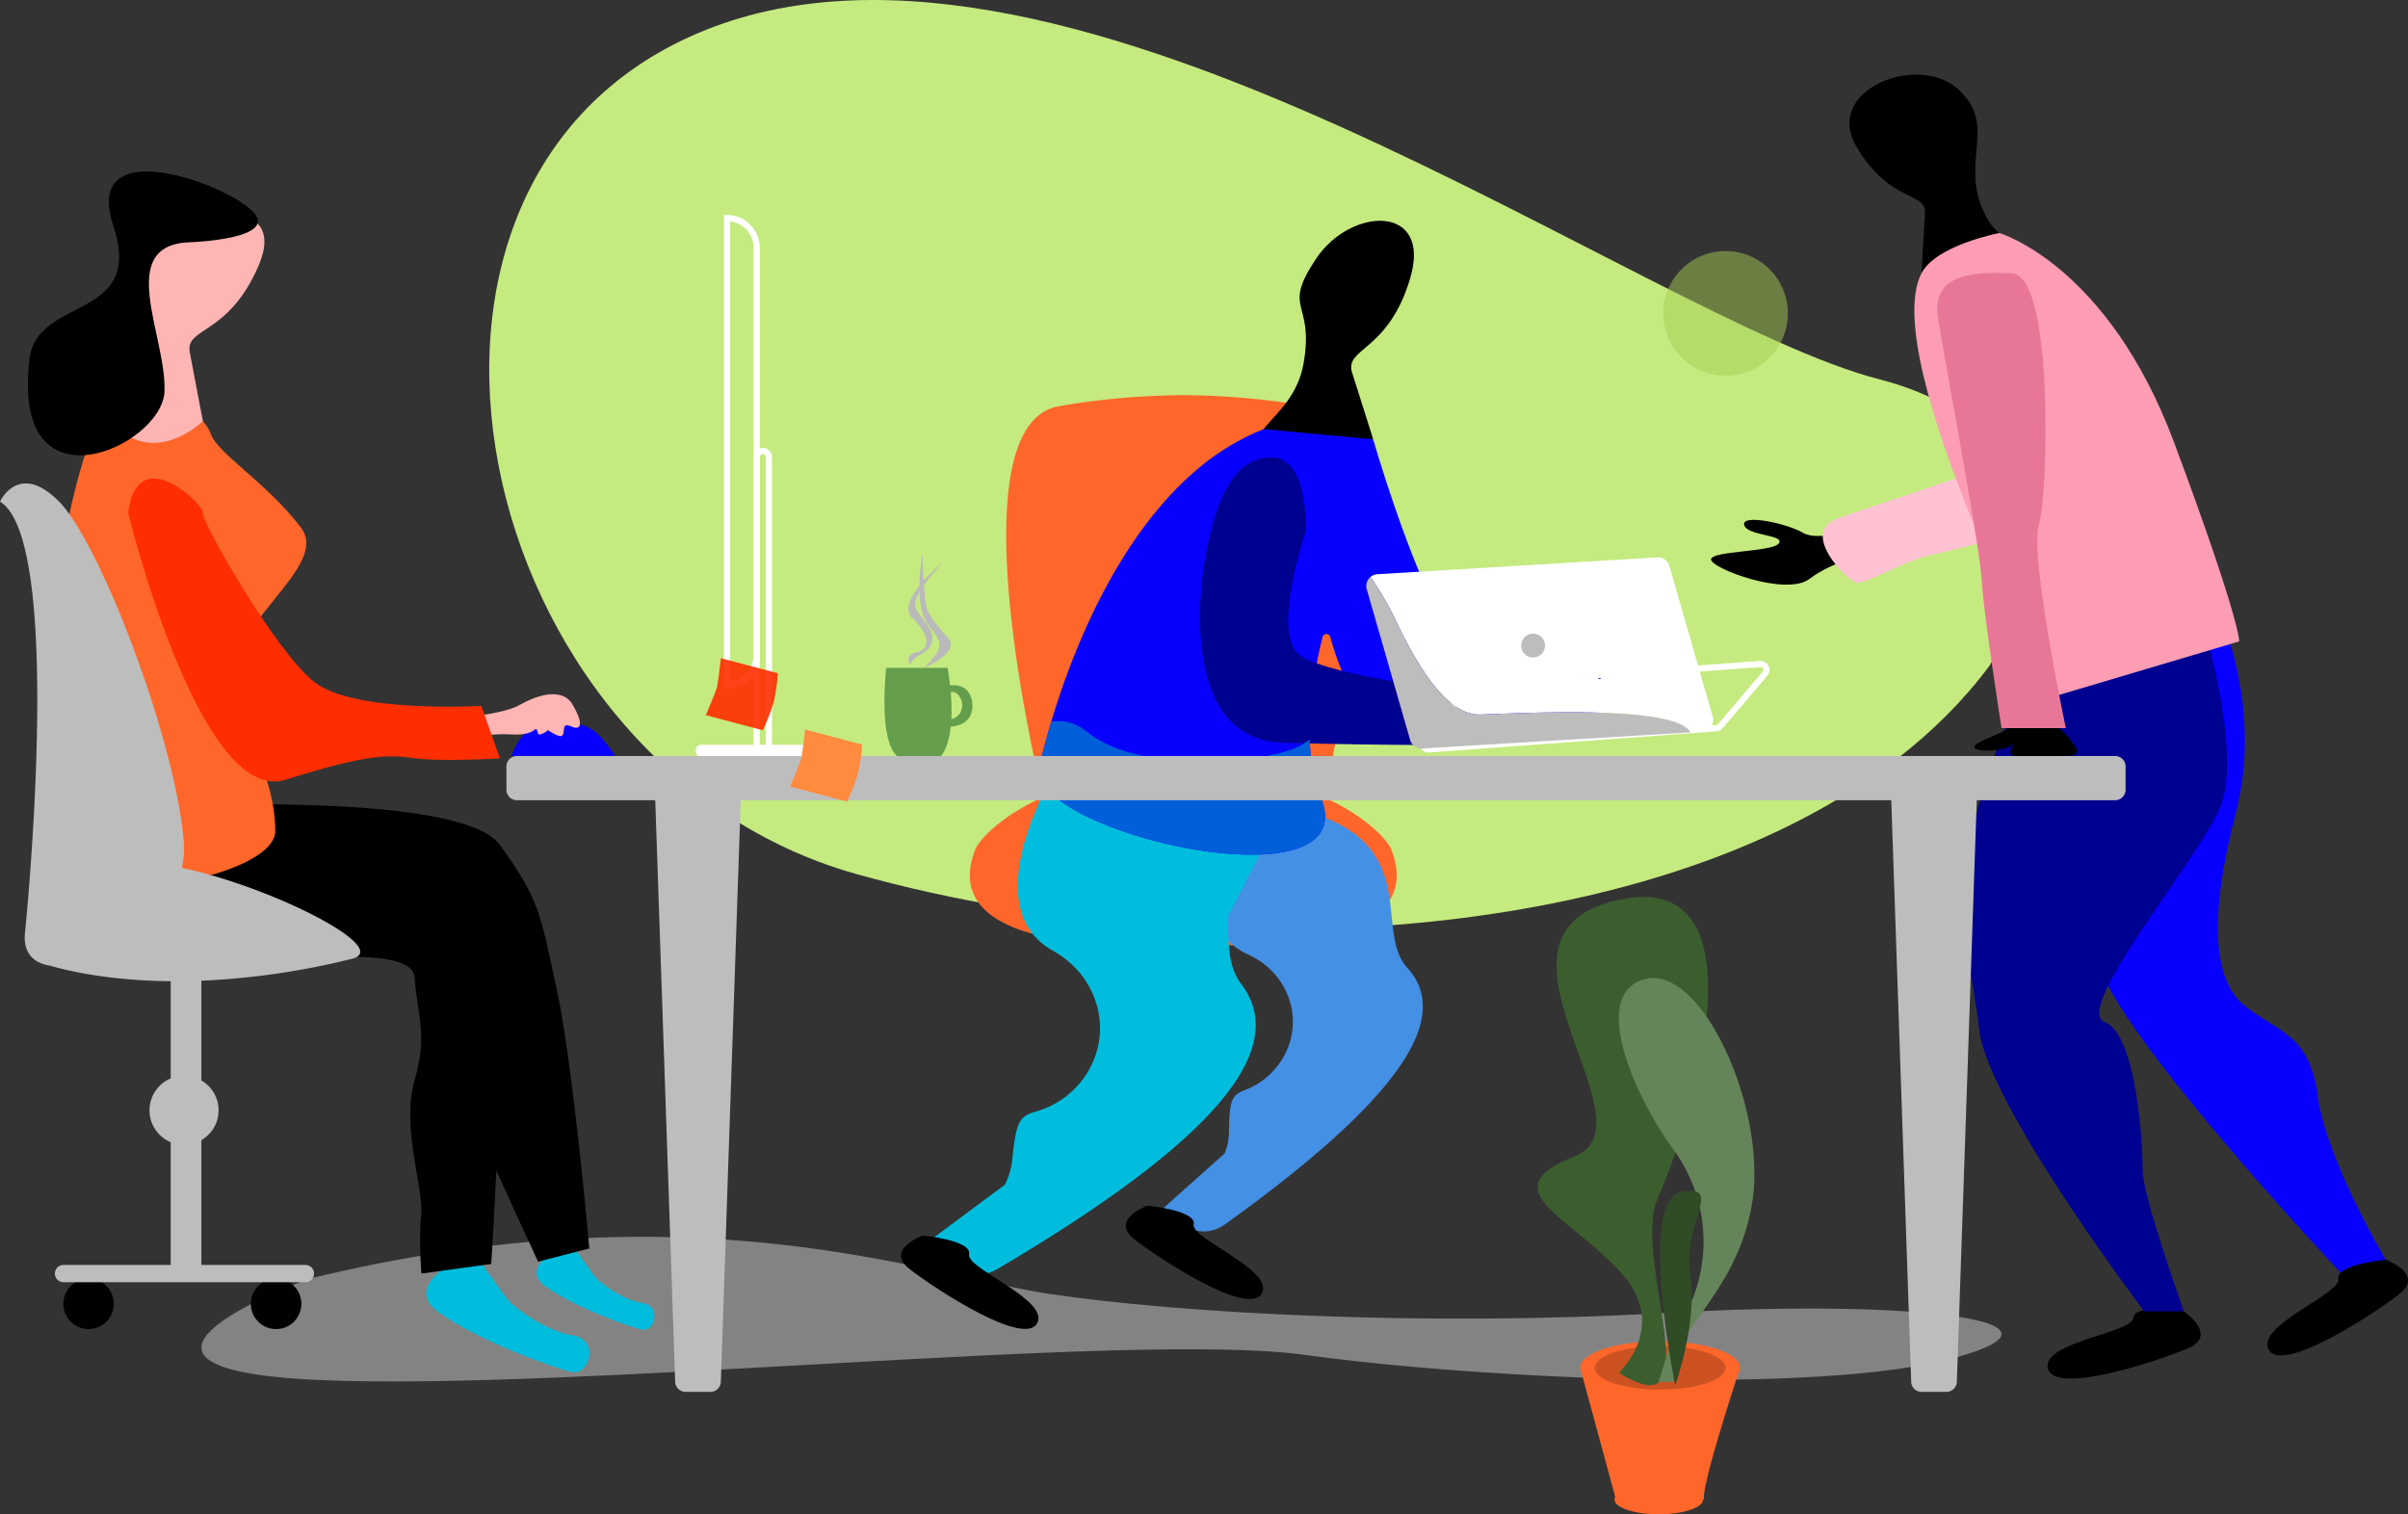 <svg xmlns="http://www.w3.org/2000/svg" width="1160.098" height="729.613" viewBox="0 0 1160.098 729.613">
  <rect x="0" y="0" width="1160.098" height="729.613" fill="#333333" stroke="none"/>
  <g id="ilus_mesa_de_trabajop" data-name="ilus mesa de trabajop" transform="translate(-114.783 -158.548)">
    <path id="Path_22539" data-name="Path 22539" d="M1073.362,479.194s61.419-108.2-53.311-137.929-388.583-238.379-564.8-168.481S340.025,527.237,527.3,579.659,974.534,612.072,1073.362,479.194Z" fill="#c5ea7f"/>
    <g id="Group_487" data-name="Group 487">
      <path id="Path_22540" data-name="Path 22540" d="M1166.934,790.4s16.905,11.513,1.76,17.874-63.94,22.484-67.294,9.686,40.8-17.2,41.133-24.36S1166.934,790.4,1166.934,790.4Z"/>
      <path id="Path_22541" data-name="Path 22541" d="M1184.912,456.556s.931,2.067,2.26,5.808c4.81,13.54,14.831,49.011,4.767,87.757q-19.267,74.174,4.323,93.081c15.8,12.6,31.312,13.574,35.19,43.632s32.651,78.671,32.651,78.671l-21.664,6.248s-100.189-106.251-115.7-146,4.848-159.314,0-176.132,53.328,6.939,53.328,6.939Z" fill="#0700ff"/>
      <path id="Path_22542" data-name="Path 22542" d="M1093.424,482.747l84.058-18.6s17.48,58.712,6.814,83.683-71.151,97.341-55.63,103.128,18.432,59.145,18.432,71.75,19.836,67.689,19.836,67.689H1147.81s-76.179-100.656-79.653-136.531S1045.423,576.287,1093.424,482.747Z" fill="#000091"/>
      <path id="Path_22543" data-name="Path 22543" d="M1264.1,765.505s19.284,6.817,6.264,16.832-56.084,38.058-62.594,26.54,35.06-27.04,33.554-34.051S1264.1,765.505,1264.1,765.505Z"/>
      <path id="Path_22544" data-name="Path 22544" d="M1009.9,413.341s-19.448,6.223-26.449,1.944-29.56-9.334-28.393-3.889,19.836,4.667,16.725,8.946-32.673,3.5-32.673,7.779,36.173,17.944,47.453,9.335,26.838-11.669,49.786-19.837-4.668-8.6-4.668-8.6Z" fill="#010101"/>
      <path id="Path_22545" data-name="Path 22545" d="M1040.477,290.24s23.021,17.42,37.819-4.937,2.621-1.29-8.175-25.53,7.194-40.949-12.109-58.381-65.066.43-48.792,27.933,33.594,21.2,32.943,32.087S1040.477,290.24,1040.477,290.24Z"/>
      <path id="Path_22546" data-name="Path 22546" d="M1000.457,408.2l78.6-26.565s-16.883-67.881-21.292-77.1,6.992-23.6,26.252-14.327,60.558,84.281,55.5,100.3-87.964,33.712-97.5,36.241-28.078,12.642-32.293,12.642S980.77,414.853,1000.457,408.2Z" fill="#ffc2d3"/>
      <path id="Path_22547" data-name="Path 22547" d="M1078,270.821s52.255,15.171,84.282,101.138,31.266,95.629,31.266,95.629l-89.42,26.579s-84.942-162.516-63.647-203.927C1047.481,276.619,1078,270.821,1078,270.821Z" fill="#fc9db4"/>
      <path id="Path_22548" data-name="Path 22548" d="M1083.694,492.167s1.367,14.039-1.673,17.243-17.743,6.83-15.858,9.447,15.316,1.11,17.837-1.152-2.332,3.393,0,4.712c1.808,1.023,20.665.461,29.063.156a2.346,2.346,0,0,0,1.889-3.613c-1.8-2.792-4.49-6.553-6.929-8.418-4.159-3.183-4.159-5.844-5.479-13.384s-3.581-17.343-3.581-17.343Z" fill="#010101"/>
      <path id="Path_22549" data-name="Path 22549" d="M1084.021,509.359h26s-17.574-83.46-13-97.788,7.351-120.523-13-121.365-38.894.842-35.523,21.913,20.228,110.409,21.07,126.422,9.493,70.818,9.493,70.818Z" fill="#e87797"/>
    </g>
    <path id="Path_22550" data-name="Path 22550" d="M263.966,774.585S144.13,817.8,267.729,823.42s392.795-23.54,475.625-12.072S990.732,830.8,1056.368,812.8s-20.457-28.489-138.633-21.685-235.528.032-296.659-9.029S450.174,729.464,263.966,774.585Z" fill="#e7e7e7" opacity="0.44"/>
    <path id="Path_22551" data-name="Path 22551" d="M784.878,567.37c-1.022-2.532-9.851-14.584-32.386-24.736,6.443-27.131,39.311-174.823-5.424-187.893,0,0-25.118-5.408-61.193-5.828v-.022c-.345,0-.683.008-1.026.011s-.68-.009-1.025-.011v.022c-36.075.42-61.193,5.828-61.193,5.828-44.735,13.07-11.867,160.762-5.424,187.893-22.536,10.152-31.364,22.2-32.386,24.736-21.776,53.976,89.5,46.714,100.028,45.911C695.374,614.084,806.654,621.346,784.878,567.37Z" fill="#ff662a"/>
    <path id="Path_22552" data-name="Path 22552" d="M776.35,370.2S751.473,407.6,728.366,386.59s9.224-22.69,14.475-53.148-10.853-24.986,5.951-50.193,55.916-26.479,45.413,9.231-31.861,33.547-28.009,45.657S776.35,370.2,776.35,370.2Z"/>
    <path id="Path_22553" data-name="Path 22553" d="M792.694,624.732c-18.84-20.683,16.054-73.658-82.644-80.629l-.7,4.078s-26.887,55.068,6.24,70.006c9.792,4.415,16.29,11.547,19.695,20.2,7.137,18.135-2.494,38.42-20.711,45.343-6.566,2.5-7.47,5.011-7.711,20.1a28.715,28.715,0,0,1-2.091,10.473l-23.656,21.112-.777.7-5.219,4.657s14.325,18.8,30.137,7.458C799.66,680.506,811.533,645.416,792.694,624.732Z" fill="#4390e5"/>
    <path id="Path_22554" data-name="Path 22554" d="M706.365,600.246h0l22-43.285-58.8-16.143c-11.486-5.186-26.581-9.558-46.439-12.75l-1.261,4.763s-37.71,62.47,0,83.687c11.147,6.272,18.1,15.418,21.224,26.04,6.548,22.262-7.019,45.3-29.357,51.588-8.051,2.265-9.389,5.153-11.27,23.021a34.184,34.184,0,0,1-3.587,12.2l-30.288,22.539-7.677,5.713s15,23.812,34.954,12.031c119.122-70.333,136.913-110.7,116.756-137.218C706.327,624.145,706.583,612.674,706.365,600.246Z" fill="#00bddd"/>
    <path id="Path_22555" data-name="Path 22555" d="M615.748,527.308s19.916-96.689,77.143-143.711a113.287,113.287,0,0,1,30.357-18.137,1.982,1.982,0,0,1,.905-.128l50.887,4.748a1.926,1.926,0,0,1,1.674,1.376c1.488,5.081,7.4,24.886,15.338,46.174,10.552,28.314,24.672,59.25,36.685,61.653,22.5,4.5,61.5,7.5,57,6-3.757-1.253-.99,17.364.025,23.542a1.921,1.921,0,0,1-1.653,2.222c-12.971,1.693-85.628,10.515-103.367-1.766-14.137-9.787-21.875-32.229-25.062-43.83a1.931,1.931,0,0,0-3.735.046c-3.875,15.56-11.251,52.584-1.022,76.783C774.342,597.694,606.772,559.343,615.748,527.308Z" fill="#0700ff"/>
    <path id="Path_22556" data-name="Path 22556" d="M695.093,429.16s-15.875,85.745,37.969,87.255,90.387,1,90.387,1V492.254s-67.56-7.717-82.153-17.781,2.627-60.212,2.627-60.212,1.22-34.6-15.666-35.333S700.848,394.8,695.093,429.16Z" fill="#000091"/>
    <path id="Path_22557" data-name="Path 22557" d="M559.432,753.833s-18.825,6.656-6.115,16.432,54.75,37.152,61.1,25.909-34.225-26.4-32.755-33.241S559.432,753.833,559.432,753.833Z"/>
    <path id="Path_22558" data-name="Path 22558" d="M667.649,739.443s-18.825,6.655-6.115,16.432,54.75,37.152,61.1,25.908-34.226-26.4-32.756-33.24S667.649,739.443,667.649,739.443Z"/>
    <path id="Path_22559" data-name="Path 22559" d="M695.732,525.56c-21.175.1-43.9-3.675-56.885-14.143-6.025-4.857-11.987-6.107-17.59-5.131-3.814,12.8-5.509,21.022-5.509,21.022-8.976,32.034,158.6,70.386,135.172,14.972-3.417-8.084-4.863-17.6-5.137-27.266a13.378,13.378,0,0,0-2.462,1.436C736.533,521.485,716.907,525.46,695.732,525.56Z" fill="#005fd9"/>
    <g id="Group_488" data-name="Group 488">
      <rect id="Rectangle_446" data-name="Rectangle 446" width="64.523" height="5.923" rx="2.524" transform="translate(449.997 517.37)" fill="#fff"/>
      <rect id="Rectangle_447" data-name="Rectangle 447" width="145.635" height="5.923" rx="2.961" transform="translate(479.297 521.444) rotate(-90)" fill="none" stroke="#fff" stroke-miterlimit="10" stroke-width="3"/>
      <path id="Rectangle_448" data-name="Rectangle 448" d="M0,0H0A14.255,14.255,0,0,1,14.255,14.255V210.771A14.255,14.255,0,0,1,0,225.026H0a0,0,0,0,1,0,0V0A0,0,0,0,1,0,0Z" transform="translate(465.042 263.633)" fill="none" stroke="#fff" stroke-miterlimit="10" stroke-width="3"/>
    </g>
    <g id="Group_490" data-name="Group 490">
      <path id="Path_22560" data-name="Path 22560" d="M553.109,478.921s-2.83-4.955,3.3-6.134,6.894-8.018-1.977-16.272,14.944-27.355,14.944-27.355-16.033,16.272-13.439,22.167,8.726,9.9,8.018,15.564-7.074,7.311-8.725,8.962a15.668,15.668,0,0,0-2.778,4.48Z" fill="#bababa"/>
      <path id="Path_22561" data-name="Path 22561" d="M559.215,425.458s-4.741,25,2.8,34.194,7.28,11.178-2.137,20.681c0,0,18-7.475,11.6-14.55s-7.577-9.032-9.7-12.888S559.215,425.458,559.215,425.458Z" fill="#bababa"/>
      <g id="Group_489" data-name="Group 489">
        <path id="Path_22562" data-name="Path 22562" d="M541.74,480.333S537.555,516.26,547.6,523.3h20.088s9.5-7.78,3.627-42.972Z" fill="#649e4c"/>
        <path id="Path_22563" data-name="Path 22563" d="M571.527,508.618s12.1.856,11.73-10.7c0,0,.008-13.1-15.58-8.133l2.383,3.71s3.536-3.7,6.63.2a7.153,7.153,0,0,1,.768,8.089,6,6,0,0,1-5.2,3.272C566.211,505.336,571.527,508.618,571.527,508.618Z" fill="#649e4c"/>
      </g>
    </g>
    <path id="Path_22564" data-name="Path 22564" d="M342.917,761.945c-2.482,1.069-36.138,14.916-16.906,28.827s56.47,27.266,64.562,28.869,13.277-15.692,0-17.729S361.807,787.883,359.4,784.8,342.917,761.945,342.917,761.945Z" fill="#00bddd"/>
    <path id="Path_22565" data-name="Path 22565" d="M389.7,757.457c-1.8.773-26.145,10.79-12.231,20.855s40.854,19.726,46.708,20.885,9.606-11.352,0-12.826-20.811-10.15-22.551-12.382S389.7,757.457,389.7,757.457Z" fill="#00bddd"/>
    <path id="Path_22566" data-name="Path 22566" d="M152.835,552.524s-14.206,83.266,41.114,75.684,119.643-15.588,120.589,1.313,6.622,26.995,0,49.427,4.438,52.2,3.165,64.8.1,28.424.1,28.424l33.624-4.616s9.46-139.075,0-168.237S301.4,549.474,152.835,552.524Z"/>
    <path id="Path_22567" data-name="Path 22567" d="M185.6,547.386s150.52-8.636,170.033,18.282S375.148,599.315,383,635.206s15.7,124.857,15.7,124.857l-24.675,6.368s-57.2-122.252-60.565-143.562-127.86-5.608-127.86-5.608Z"/>
    <path id="Path_22568" data-name="Path 22568" d="M163.487,355.481c-49.667,127.19,0,224.7,0,224.7h52.848s31.228-7.976,31.086-21.445c-.132-12.456-3.566-29.611-16.3-49.5-26.5-41.4,45.576-74.257,28.618-96.515S219.266,377.05,216.152,367.2,175.293,325.247,163.487,355.481Z" fill="#ff662a"/>
    <path id="Path_22569" data-name="Path 22569" d="M212.525,361.453s-23.959,23.594-44.424.007,8.665-10.6,17.475-40.231-19-18.124.664-41.171,67.836-27.9,53.191,6.324-35.6,29.551-33.2,42.031S212.525,361.453,212.525,361.453Z" fill="#ffb5b3"/>
    <path id="Path_22570" data-name="Path 22570" d="M206.592,275.252s43.774-1.466,29.622-15.188-81.941-37.983-66.8,7.425-36.449,33.831-40.291,63.394c-9.911,76.251,63.739,43.006,64.9,16.4S169.712,276.215,206.592,275.252Z"/>
    <path id="Path_22571" data-name="Path 22571" d="M361.183,522.769s5.62-17.343,19.3-16.782,19.019,2.225,24.333,8.384,6.153,8.4,6.153,8.4Z" fill="#0700ff"/>
    <circle id="Ellipse_220" data-name="Ellipse 220" cx="12.172" cy="12.172" r="12.172" transform="translate(145.272 774.582)" fill="#010101"/>
    <circle id="Ellipse_221" data-name="Ellipse 221" cx="12.172" cy="12.172" r="12.172" transform="translate(235.629 774.582)" fill="#010101"/>
    <path id="Path_22572" data-name="Path 22572" d="M202.4,576.692a43.148,43.148,0,0,0,.876-13.321c-4.5-50.142-40.5-143.348-60-163.121s-28.5,0-28.5,0c31.5,19.226,12,208.235,12,208.235-.55,6.611,1.829,10.964,6.053,13.357a17.481,17.481,0,0,0,5.971,1.957c9.261,2.694,29.129,7.239,58.227,7.512v46.838a16.647,16.647,0,0,0,0,30.718v59.146h-51.64a4.161,4.161,0,1,0,0,8.322H261.906a4.161,4.161,0,0,0,0-8.322H211.8V707.89a16.617,16.617,0,0,0,0-28.763V631.08a365.035,365.035,0,0,0,72.471-10.552C304.35,615.611,245.686,585.81,202.4,576.692Z" fill="#bebdbd"/>
    <path id="Path_22573" data-name="Path 22573" d="M332.986,504.557s23.361-1.348,32.183-6.363,20.509-8.417,25.386-.294,5.106,13.341-.9,10.531-.325,7.546-7.191,4.072-.86-2.3-7.294-.118c-.777.264-1.183-.236-1.452-1.216-1.1-4,.087,1.979-12.433,1.242-15.584-.917-25.945,4.039-25.945,4.039S329.13,508.954,332.986,504.557Z" fill="#ffb5b3"/>
    <path id="Path_22574" data-name="Path 22574" d="M176.5,405.57S210.951,547.3,252.449,534.206s50.471-11.888,62.808-10.25,40.377,0,40.377,0l-8.972-25.28s-61.369,3.688-80.6-11.615S210.72,407.8,212.513,405.57,181.3,369.664,176.5,405.57Z" fill="#ff2e00"/>
    <path id="Path_22575" data-name="Path 22575" d="M1133.816,522.821H363.769a5.015,5.015,0,0,0-5,5V539.1a5.015,5.015,0,0,0,5,5h66.689l9.6,280.077a5.015,5.015,0,0,0,5,5h12a5.015,5.015,0,0,0,5-5l9.6-280.077h554.273l9.6,280.077a5.015,5.015,0,0,0,5,5h12a5.015,5.015,0,0,0,5-5l9.6-280.077h66.69a5.015,5.015,0,0,0,5-5V527.821A5.015,5.015,0,0,0,1133.816,522.821Z" fill="#bebdbd"/>
    <path id="Path_22576" data-name="Path 22576" d="M482.267,510.386l-27.458-7.262s4.67-10.842,5.316-13.284,1.947-14.174,1.947-14.174l27.457,7.262a87.43,87.43,0,0,1-2.074,14.141A87.931,87.931,0,0,1,482.267,510.386Z" fill="#ff2e00" opacity="0.902"/>
    <path id="Path_22577" data-name="Path 22577" d="M522.858,544.759,495.4,537.5s4.67-10.842,5.316-13.284,1.946-14.174,1.946-14.174L530.12,517.3a87.357,87.357,0,0,1-2.075,14.141A87.978,87.978,0,0,1,522.858,544.759Z" fill="#ff8b3e"/>
    <path id="Path_22578" data-name="Path 22578" d="M733.225,553.551" fill="#00bddd"/>
    <path id="Path_22579" data-name="Path 22579" d="M803.233,519.627l138.407-10.22a2.833,2.833,0,0,0,1.95-.99L965.1,483.145a2.834,2.834,0,0,0-2.367-4.664L824.327,488.7a2.832,2.832,0,0,0-1.95.989l-21.511,25.272A2.834,2.834,0,0,0,803.233,519.627Z" fill="none" stroke="#fff" stroke-miterlimit="10" stroke-width="3"/>
    <path id="Path_22580" data-name="Path 22580" d="M939.935,503.854,919.025,431.2a5.67,5.67,0,0,0-5.788-4.091l-134.888,8.109a5.617,5.617,0,0,0-3.3,1.322A150.324,150.324,0,0,1,787.7,458.561c12.692,26.295,25.839,44.523,40,44.258,13.476-.252,93.823-5.3,101.544,8.6l5.591-.336A5.669,5.669,0,0,0,939.935,503.854Z" fill="#fff"/>
    <path id="Path_22581" data-name="Path 22581" d="M827.692,502.819c-14.158.265-27.3-17.963-40-44.258a150.324,150.324,0,0,0-12.648-22.022,5.657,5.657,0,0,0-1.806,5.9l20.91,72.654a5.671,5.671,0,0,0,5.789,4.092l129.3-7.773C921.515,497.517,841.168,502.567,827.692,502.819Z" fill="#bebdbd"/>
    <circle id="Ellipse_222" data-name="Ellipse 222" cx="5.76" cy="5.76" r="5.76" transform="translate(847.607 463.837)" fill="#bebdbd"/>
    <path id="Path_22582" data-name="Path 22582" d="M885.734,485.283a.907.907,0,0,0-1.11.388C886.019,485.657,886.485,485.533,885.734,485.283Z" fill="#0700ff"/>
    <g id="Group_493" data-name="Group 493">
      <g id="Group_491" data-name="Group 491">
        <path id="Path_22583" data-name="Path 22583" d="M953.088,817.591h0c0-7.089-17.241-12.836-38.509-12.836s-38.508,5.747-38.508,12.836h0a4.8,4.8,0,0,0,.618,2.281l16.258,59.985a2.649,2.649,0,0,0-.327,1.2c0,3.922,9.539,7.1,21.306,7.1s21.307-3.18,21.307-7.1h.653c-2.24-2.949,12.47-48.9,16.3-60.713A4.99,4.99,0,0,0,953.088,817.591Z" fill="#ff662a"/>
        <ellipse id="Ellipse_223" data-name="Ellipse 223" cx="31.526" cy="10.509" rx="31.526" ry="10.509" transform="translate(883.054 807.083)" opacity="0.2"/>
      </g>
      <g id="Group_492" data-name="Group 492">
        <path id="Path_22584" data-name="Path 22584" d="M894.676,819.936s25.214-22.87,0-49.435-61.214-39.133-21.214-54.849S819.89,608.269,894.676,592.1s32.1,114.8,18.867,143.487c-10.69,23.174,13.782,83.02-.825,89.755C909.245,826.946,903.564,825.545,894.676,819.936Z" fill="#3c5e2f"/>
        <path id="Path_22585" data-name="Path 22585" d="M921,800.956a74.75,74.75,0,0,0,0-88.5c-19.339-26.515-40.713-75.928-13.232-82.265s59.155,64.4,50.891,109.509S917.942,799.939,921,824.366h-7.125Z" fill="#66845a"/>
        <path id="Path_22586" data-name="Path 22586" d="M921.853,825.964s-18.133-88.758,2.863-93.053.477,15.748,4.295,39.13S921.853,825.964,921.853,825.964Z" fill="#3c5e2f"/>
        <path id="Path_22587" data-name="Path 22587" d="M921.853,825.964s-18.133-88.758,2.863-93.053.477,15.748,4.295,39.13S921.853,825.964,921.853,825.964Z" opacity="0.2"/>
      </g>
    </g>
    <path id="Path_22588" data-name="Path 22588" d="M946.1,279.519a30.012,30.012,0,1,1-5.857.577A29.993,29.993,0,0,1,946.1,279.519Z" fill="#a6cc54" opacity="0.502"/>
  </g>
</svg>
